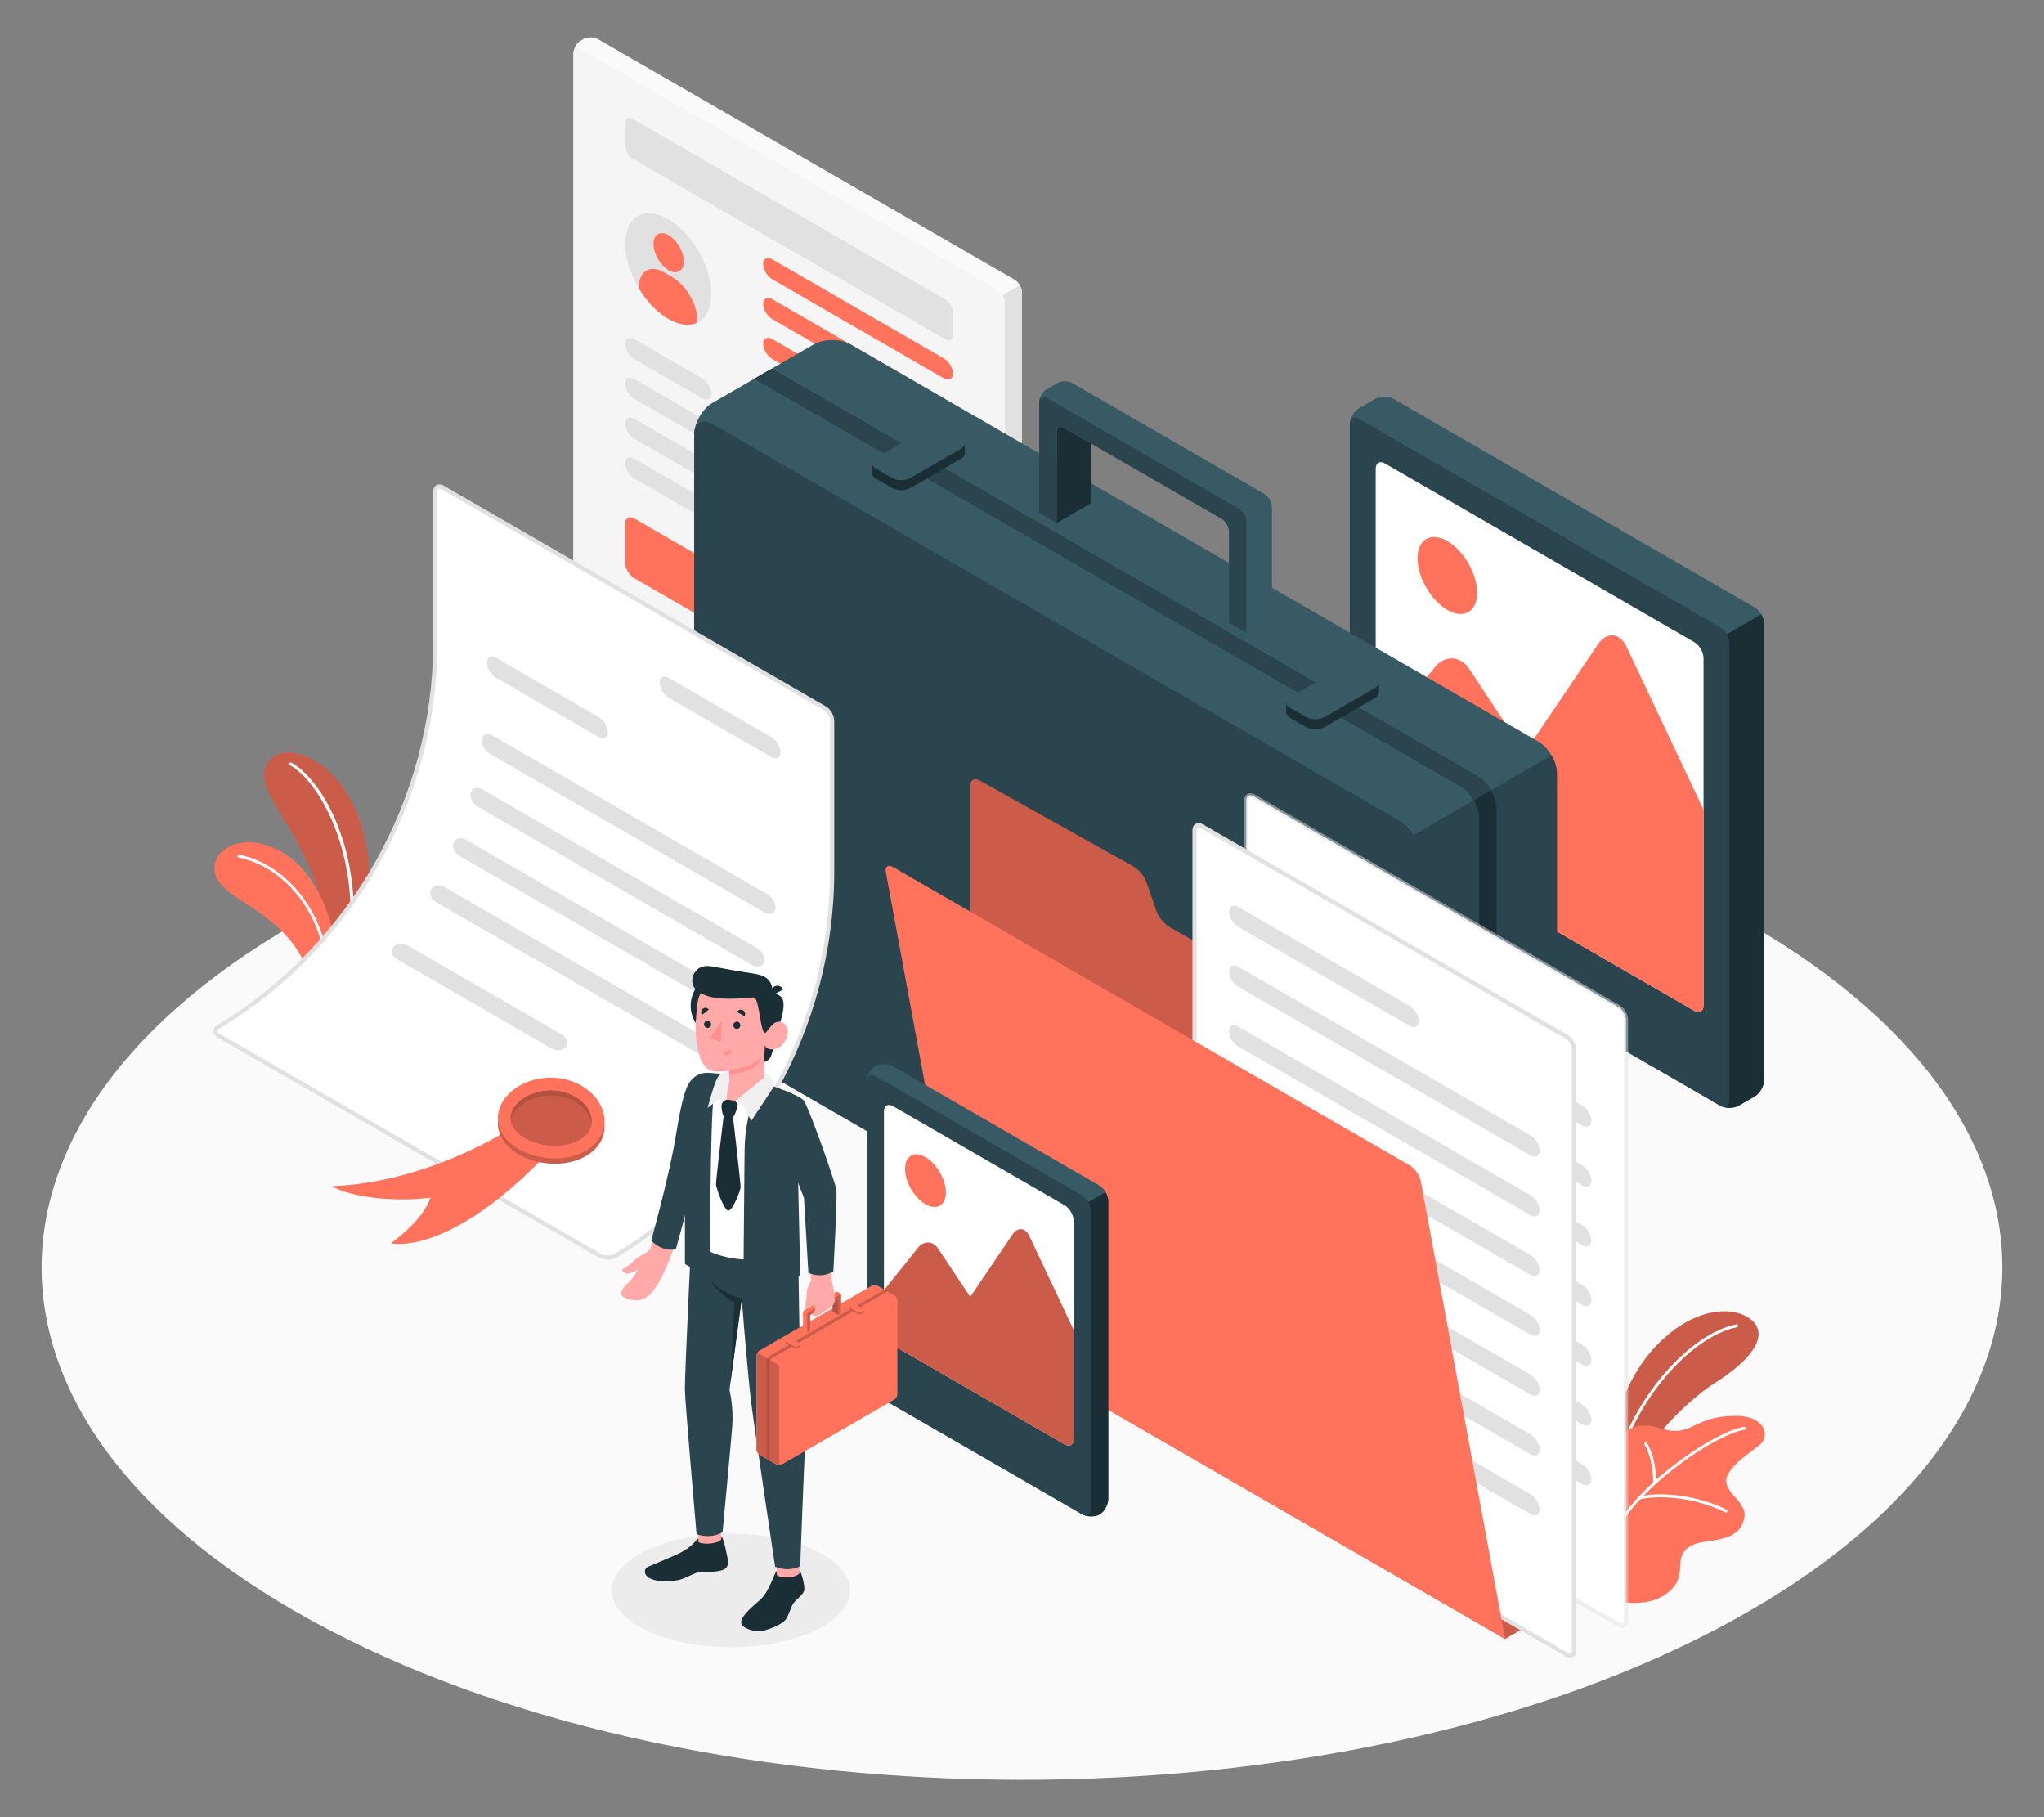 <?xml version="1.0" encoding="UTF-8"?>
<svg id="Layer_2" data-name="Layer 2" xmlns="http://www.w3.org/2000/svg" viewBox="0 0 540 480">
  <rect x="0" y="0" width="540" height="480" fill="#808080" stroke="none"/>
  <defs>
    <style>
      .cls-1 {
        fill: #ff735d;
      }

      .cls-1, .cls-2, .cls-3, .cls-4, .cls-5, .cls-6, .cls-7, .cls-8, .cls-9, .cls-10, .cls-11, .cls-12, .cls-13, .cls-14, .cls-15 {
        stroke-width: 0px;
      }

      .cls-16 {
        opacity: .5;
      }

      .cls-2 {
        fill: #375a64;
      }

      .cls-3 {
        fill: #e1e1e1;
      }

      .cls-4 {
        fill: #ececec;
      }

      .cls-5 {
        fill: #2b454e;
      }

      .cls-6 {
        opacity: .3;
      }

      .cls-7 {
        fill: #f5f5f5;
      }

      .cls-8 {
        fill: #f0f0f0;
      }

      .cls-9 {
        fill: none;
      }

      .cls-10 {
        opacity: .2;
      }

      .cls-11 {
        fill: #1a2e35;
      }

      .cls-12 {
        fill: #ff9090;
      }

      .cls-13 {
        fill: #fff;
      }

      .cls-14 {
        fill: #fafafa;
      }

      .cls-15 {
        fill: #ffaaa8;
      }
    </style>
  </defs>
  <g id="Layer_2-2" data-name="Layer 2">
    <g>
      <rect class="cls-9" width="540" height="480"/>
      <g>
        <path class="cls-14" d="m86.86,430.5c101.15,52.84,265.14,52.84,366.28,0,101.15-52.84,101.15-138.51,0-191.35-101.15-52.84-265.14-52.84-366.28,0-101.15,52.84-101.15,138.51,0,191.35Z"/>
        <path class="cls-4" d="m170.86,430.7c12.29,5.86,32.2,5.86,44.49,0,12.29-5.85,12.29-15.35,0-21.21-12.29-5.85-32.2-5.85-44.49,0-12.29,5.86-12.29,15.35,0,21.21Z"/>
        <g>
          <g>
            <path class="cls-1" d="m88.92,258.44l5.18-1.31s2.23-8.31,3.22-20.85c1.33-16.87-5.2-29.54-13.35-34.79-9.67-6.23-14.74-.54-14.16,3.94.61,4.73,5.72,11.4,8.16,16.01,3.53,6.68,8.86,16.79,10.96,37Z"/>
            <path class="cls-10" d="m88.92,258.44l5.18-1.31s2.23-8.31,3.22-20.85c1.33-16.87-5.2-29.54-13.35-34.79-9.67-6.23-14.74-.54-14.16,3.94.61,4.73,5.72,11.4,8.16,16.01,3.53,6.68,8.86,16.79,10.96,37Z"/>
            <path class="cls-13" d="m91.42,258.18s-.05,0-.08,0c-.21-.04-.34-.24-.3-.45,6.19-29.96-6.54-51.31-14.4-55.59-.19-.1-.25-.33-.15-.52.1-.18.33-.25.52-.15,8.29,4.51,21.13,25.69,14.78,56.41-.04.18-.2.3-.37.3Z"/>
          </g>
          <g>
            <path class="cls-1" d="m88.92,258.44s.8-8.35-2.14-16.59c-2.94-8.24-7.56-15.89-16.79-18.71-9.23-2.82-16.51,3.88-11.93,10.03,4.58,6.16,21.57,9.98,24.88,29.26l5.98-3.99Z"/>
            <path class="cls-13" d="m86.28,260.58s-.02,0-.03,0c-.21-.02-.37-.2-.35-.41,1.38-15.53-9.09-30.94-22.88-33.65-.21-.04-.34-.24-.3-.45.04-.21.24-.34.45-.3,14.15,2.78,24.91,18.57,23.49,34.47-.02.2-.18.35-.38.35Z"/>
          </g>
        </g>
        <g>
          <g>
            <path class="cls-1" d="m424.99,383.77s1.76-16.66,12.15-27.84c10.39-11.19,21.47-11.08,25.79-7.07,4.32,4.01-.12,10.27-9.77,16.36-8.26,5.22-19.17,17.05-22.53,25.05l-5.63-6.5Z"/>
            <path class="cls-10" d="m424.99,383.77s1.76-16.66,12.15-27.84c10.39-11.19,21.47-11.08,25.79-7.07,4.32,4.01-.12,10.27-9.77,16.36-8.26,5.22-19.17,17.05-22.53,25.05l-5.63-6.5Z"/>
          </g>
          <path class="cls-13" d="m427.38,386.92s-.06,0-.1-.01c-.21-.05-.33-.27-.28-.47,4.41-16.99,19.23-34.1,31.71-36.62.21-.04.41.09.46.3.04.21-.09.41-.3.46-12.22,2.47-26.76,19.32-31.11,36.06-.05.17-.2.29-.37.29Z"/>
        </g>
        <g>
          <path class="cls-1" d="m426.78,422.8s7.67,2.18,13.2-1.63c4.72-3.25,3.55-6.72,4.1-9.4.55-2.67,2.86-4.11,6.73-4.62,4.76-.62,9.21-1.37,10.04-6.4.74-4.44-6.58-6.83-4.4-11.15,1.65-3.27,5.36-5.45,8.41-7.9,3.04-2.44,1.23-7.69-6.06-7.7-9.04-.01-10.93,3.32-14.96,3.89-4.04.57-6.29-1.8-10.7-1.22-4.88.64-7.26,5.3-7.38,11.14l1.03,34.97Z"/>
          <path class="cls-13" d="m426.28,406.18s-.09,0-.13-.02c-.2-.07-.31-.29-.24-.49,4.03-11.35,25.72-27.16,34.86-28.78.21-.04.41.1.45.31.04.21-.1.41-.31.45-8.99,1.59-30.31,17.13-34.27,28.27-.06.16-.21.26-.36.26Z"/>
          <path class="cls-13" d="m455.97,399.52c-.06,0-.12-.01-.18-.04-5.65-2.91-15.22-5.03-22.58-3.45-.2.04-.41-.09-.46-.3-.04-.21.09-.41.3-.46,7.54-1.62,17.32.55,23.1,3.52.19.1.27.33.17.52-.07.13-.2.21-.34.21Z"/>
          <path class="cls-13" d="m437.14,392.09h0c-.21,0-.39-.17-.39-.39.01-6.79-2.28-10.09-2.3-10.12-.12-.17-.08-.42.09-.54.17-.13.41-.08.54.09.1.14,2.46,3.51,2.45,10.57,0,.21-.17.39-.39.39Z"/>
        </g>
        <g>
          <path class="cls-14" d="m153.42,10.73l.67-.39c1.07-.62,2.81-.62,3.89,0l110.08,63.55c1.07.62,1.94,2.13,1.94,3.37v153.42c0,1.24-.87,2.75-1.94,3.37l-.67.39c-1.07.62-2.81.62-3.89,0l-110.07-63.55c-1.07-.62-1.94-2.13-1.94-3.37V14.09c0-1.24.87-2.75,1.94-3.37Z"/>
          <path class="cls-3" d="m270,153.97v-76.71c0-.62-.22-1.31-.57-1.92l-6.27,3.62v155.27l.34.2c1.07.62,2.81.62,3.89,0l.67-.39c1.07-.62,1.94-2.13,1.94-3.37v-76.71Z"/>
          <path class="cls-7" d="m153.42,12.97l110.08,63.55c1.07.62,1.94,2.13,1.94,3.37v153.42c0,1.24-.87,1.74-1.94,1.12l-110.07-63.55c-1.07-.62-1.94-2.13-1.94-3.37V14.09c0-1.24.87-1.74,1.94-1.12Z"/>
          <path class="cls-3" d="m167.1,31.39l82.72,47.76c1.07.62,1.94,2.13,1.94,3.37v6.04c0,1.24-.87,1.74-1.94,1.12l-82.72-47.76c-1.07-.62-1.94-2.13-1.94-3.37v-6.04c0-1.24.87-1.74,1.94-1.12Z"/>
          <ellipse class="cls-3" cx="176.55" cy="71.06" rx="9.3" ry="16.12" transform="translate(-11.88 97.79) rotate(-30)"/>
          <g>
            <path class="cls-1" d="m176.64,62.13c-2.21-1.28-4-.24-4,2.31s1.79,5.65,4,6.93c2.21,1.27,4,.24,4-2.31s-1.79-5.65-4-6.92Z"/>
            <path class="cls-1" d="m177.68,73.24l-2.27-1.31c-3.63-2.09-6.57-.4-6.57,3.79v.57c2.03,3.33,4.73,6.21,7.7,7.93s5.67,1.95,7.7.97v-.57c0-4.19-2.94-9.28-6.57-11.38Z"/>
          </g>
          <path class="cls-3" d="m167.58,89.59l17.93,10.35c1.34.77,2.43,2.58,2.43,4.03s-1.09,2-2.43,1.23l-17.93-10.35c-1.34-.77-2.43-2.58-2.43-4.03s1.09-2,2.43-1.23Z"/>
          <path class="cls-3" d="m167.58,100.11l17.93,10.35c1.34.77,2.43,2.58,2.43,4.03s-1.09,2-2.43,1.23l-17.93-10.35c-1.34-.77-2.43-2.58-2.43-4.03s1.09-2,2.43-1.23Z"/>
          <path class="cls-3" d="m167.58,110.63l17.93,10.35c1.34.77,2.43,2.58,2.43,4.03s-1.09,2-2.43,1.23l-17.93-10.35c-1.34-.77-2.43-2.58-2.43-4.03s1.09-2,2.43-1.23Z"/>
          <path class="cls-3" d="m167.58,121.15l17.93,10.35c1.34.77,2.43,2.58,2.43,4.03s-1.09,2-2.43,1.23l-17.93-10.35c-1.34-.77-2.43-2.58-2.43-4.03s1.09-2,2.43-1.23Z"/>
          <path class="cls-1" d="m167.58,136.95l17.93,10.35c1.34.77,2.43,2.66,2.43,4.21v10.18c0,1.55-1.09,2.18-2.43,1.4l-17.93-10.35c-1.34-.77-2.43-2.66-2.43-4.21v-10.18c0-1.55,1.09-2.18,2.43-1.4Z"/>
          <g>
            <path class="cls-1" d="m204.05,68.52l45.28,26.14c1.34.77,2.43,2.58,2.43,4.03s-1.09,2-2.43,1.23l-45.28-26.14c-1.34-.77-2.43-2.58-2.43-4.03s1.09-2,2.43-1.23Z"/>
            <path class="cls-1" d="m204.05,79.05l45.28,26.14c1.34.77,2.43,2.58,2.43,4.03s-1.09,2-2.43,1.23l-45.28-26.14c-1.34-.77-2.43-2.58-2.43-4.03s1.09-2,2.43-1.23Z"/>
            <path class="cls-1" d="m204.05,89.57l45.28,26.14c1.34.77,2.43,2.58,2.43,4.03s-1.09,2-2.43,1.23l-45.28-26.14c-1.34-.77-2.43-2.58-2.43-4.03s1.09-2,2.43-1.23Z"/>
          </g>
        </g>
        <g>
          <path class="cls-2" d="m359.04,107.82l4.26-2.46c1.34-.77,3.52-.77,4.86,0l95.43,55.1c1.34.77,2.43,2.66,2.43,4.21v120.72c0,1.55-1.09,3.43-2.43,4.21l-4.26,2.46c-1.34.77-3.52.77-4.86,0l-95.44-55.1c-1.34-.77-2.43-2.66-2.43-4.21v-120.72c.01-1.55,1.1-3.43,2.44-4.21Z"/>
          <path class="cls-11" d="m466.01,225.03v-60.36c0-.77-.27-1.63-.71-2.39l-12.96,7.48v121.07l2.13,1.23c1.34.77,3.52.77,4.86,0l4.26-2.46c1.34-.77,2.43-2.66,2.43-4.21v-60.36Z"/>
          <path class="cls-5" d="m359.04,110.63l95.43,55.1c1.34.77,2.43,2.66,2.43,4.21v120.72c0,1.55-1.09,2.18-2.43,1.4l-95.44-55.1c-1.34-.77-2.43-2.66-2.43-4.21v-120.72c.01-1.55,1.1-2.18,2.44-1.4Z"/>
          <path class="cls-13" d="m447.62,169.62l-81.75-47.2c-1.34-.77-2.43-.15-2.43,1.4v91.77c0,1.55,1.09,3.43,2.43,4.21l81.75,47.2c1.34.77,2.43.15,2.43-1.4v-91.77c0-1.55-1.09-3.43-2.43-4.21Z"/>
          <path class="cls-1" d="m382.37,142.93c4.35,2.51,7.87,8.62,7.87,13.64s-3.52,7.06-7.87,4.54c-4.35-2.51-7.87-8.61-7.87-13.64,0-5.02,3.52-7.06,7.87-4.54Z"/>
          <path class="cls-1" d="m402.81,198.78l-14.64-22.06c-2.37-3.57-6.46-3.75-9.14-.42l-15.58,19.39v19.95c0,1.55,1.09,3.43,2.43,4.21l81.74,47.17c1.34.77,2.43.15,2.43-1.4v-51.74l-20.31-42.99c-1.83-3.87-5.26-4.14-7.66-.59l-19.28,28.48Z"/>
        </g>
        <g>
          <path class="cls-2" d="m379.7,380.13l26.75-15.44c2.68-1.55,4.86-5.32,4.86-8.42v-151.95c0-3.1-2.18-6.87-4.86-8.42l-181.74-104.93c-2.68-1.55-7.03-1.55-9.72,0l-26.75,15.44c-2.68,1.55-4.86,5.32-4.86,8.42v151.95c0,3.1,2.18,6.87,4.86,8.42l181.74,104.93c2.68,1.55,7.03,1.55,9.72,0Z"/>
          <path class="cls-5" d="m411.31,204.32c0-1.55-.54-3.27-1.42-4.79l-39.6,22.86v157.88c2.7,1.39,6.82,1.35,9.41-.14l26.76-15.45c2.68-1.55,4.85-5.31,4.86-8.41v-151.96Z"/>
          <path class="cls-5" d="m369.99,216.96l-181.74-104.93c-2.68-1.55-4.86-.29-4.86,2.81v151.95c0,3.1,2.18,6.87,4.86,8.42l181.74,104.93c2.68,1.55,4.86.29,4.86-2.81v-151.95c0-3.1-2.18-6.87-4.86-8.42Z"/>
          <path class="cls-11" d="m385.93,207.75c2.68,1.55,4.86,5.32,4.86,8.42v157.56s4.56-2.63,4.56-2.63v-157.56c0-3.1-2.18-6.87-4.86-8.42l-186.6-107.73-4.56,2.63,186.6,107.73Z"/>
          <path class="cls-5" d="m390.49,205.12l-186.3-107.56-4.7,2.55,186.45,107.64c1.34.77,2.56,2.1,3.44,3.63l4.56-2.63h0c-.88-1.52-2.09-2.85-3.44-3.63Z"/>
          <g>
            <path class="cls-11" d="m362.25,180.91l-3.21-1.85c-1.34-.77-3.52-.77-4.86,0l-12.33,7.12-2.05-.62v2.63h0c0,.51.34,1.02,1.01,1.4l4.26,2.46c1.34.77,3.52.77,4.86,0l13.37-7.72c.67-.39,1.01-.89,1.01-1.4h0v-2.63l-2.05.62Z"/>
            <path class="cls-2" d="m363.3,178.88l-4.26-2.46c-1.34-.77-3.52-.77-4.86,0l-13.37,7.72c-1.34.77-1.34,2.03,0,2.81l4.26,2.46c1.34.77,3.52.77,4.86,0l13.37-7.72c1.34-.77,1.34-2.03,0-2.81Z"/>
          </g>
          <g>
            <path class="cls-11" d="m252.85,117.75l-3.21-1.85c-1.34-.77-3.52-.77-4.86,0l-12.33,7.12-2.05-.62v2.63h0c0,.51.34,1.02,1.01,1.4l4.26,2.46c1.34.77,3.52.77,4.86,0l13.37-7.72c.67-.39,1.01-.89,1.01-1.4h0v-2.63l-2.05.62Z"/>
            <path class="cls-2" d="m253.89,115.73l-4.26-2.46c-1.34-.77-3.52-.77-4.86,0l-13.37,7.72c-1.34.77-1.34,2.03,0,2.81l4.26,2.46c1.34.77,3.52.77,4.86,0l13.37-7.72c1.34-.77,1.34-2.03,0-2.81Z"/>
          </g>
          <path class="cls-11" d="m288.23,117.12v15.79l-9.11,5.26v-24.07c0-1.25.86-1.74,1.94-1.12l7.17,4.14Z"/>
          <path class="cls-2" d="m336.03,133.87v29.35l-6.77,3.92-4.56-2.64v-24.07c0-1.23-.88-2.75-1.94-3.37l-34.53-19.93-7.17-4.14c-1.08-.62-1.94-.12-1.94,1.12v24.07l-4.57-2.64v-29.33c0-.12.01-.26.03-.38.15-1.16.95-2.44,1.92-2.99l2.88-1.67c1.07-.62,2.81-.62,3.88,0l50.81,29.33c1.08.63,1.94,2.13,1.94,3.37Z"/>
          <path class="cls-5" d="m329.26,137.78v29.35l-4.56-2.64v-24.07c0-1.23-.88-2.75-1.94-3.37l-34.53-19.93-7.17-4.14c-1.08-.62-1.94-.12-1.94,1.12v24.07l-4.57-2.64v-29.33c0-.12.01-.26.03-.38.17-.95.96-1.29,1.92-.74l50.81,29.33c1.07.63,1.94,2.13,1.94,3.37Z"/>
        </g>
        <g>
          <g>
            <path class="cls-1" d="m397.64,432.92l4.56-2.63-4.56-131.42c0-1.54-1.09-3.44-2.43-4.21l-86.31-49.83c-1.34-.77-2.84-2.6-3.35-4.05l-2.72-7.86c-.51-1.46-2.02-3.27-3.37-4.02l-40.69-22.76c-1.35-.75-2.45-.11-2.45,1.44v140.95c0,1.54,1.09,3.44,2.43,4.21l138.89,80.19Z"/>
            <path class="cls-10" d="m397.64,432.92l4.56-2.63-4.56-131.42c0-1.54-1.09-3.44-2.43-4.21l-86.31-49.83c-1.34-.77-2.84-2.6-3.35-4.05l-2.72-7.86c-.51-1.46-2.02-3.27-3.37-4.02l-40.69-22.76c-1.35-.75-2.45-.11-2.45,1.44v140.95c0,1.54,1.09,3.44,2.43,4.21l138.89,80.19Z"/>
          </g>
          <g>
            <path class="cls-13" d="m331.2,210.35l96.4,55.66c1.07.62,1.94,2.13,1.94,3.37v158.69c0,1.24-.87,1.74-1.94,1.12l-96.4-55.66c-1.07-.62-1.94-2.13-1.94-3.37v-158.69c0-1.24.87-1.74,1.94-1.12Z"/>
            <g class="cls-16">
              <path class="cls-3" d="m428.48,430c-.37,0-.76-.11-1.15-.34l-96.4-55.66c-1.25-.72-2.22-2.41-2.22-3.85v-158.68c0-.8.31-1.43.85-1.74.54-.31,1.25-.26,1.94.14l96.4,55.66c1.25.72,2.22,2.41,2.22,3.85v158.69c0,.81-.3,1.43-.85,1.74-.23.14-.5.2-.78.2Zm-98.14-219.36c-.09,0-.16.02-.23.05-.18.11-.29.39-.29.77v158.68c0,1.04.76,2.36,1.66,2.88l96.4,55.66c.33.19.63.24.81.13.18-.11.29-.39.29-.77v-158.69c0-1.04-.76-2.36-1.66-2.88l-96.4-55.66c-.22-.13-.42-.19-.59-.19Z"/>
            </g>
            <g>
              <path class="cls-5" d="m340.81,231.68l45.28,26.14c1.34.77,2.43,2.58,2.43,4.03,0,1.45-1.09,2-2.43,1.23l-45.28-26.14c-1.34-.77-2.43-2.58-2.43-4.03s1.09-2,2.43-1.23Z"/>
              <path class="cls-3" d="m340.81,247.47l77.19,44.56c1.34.77,2.43,2.58,2.43,4.03,0,1.45-1.09,2-2.43,1.23l-77.19-44.56c-1.34-.77-2.43-2.58-2.43-4.03s1.09-2,2.43-1.23Z"/>
              <path class="cls-3" d="m340.81,263.27l77.19,44.56c1.34.77,2.43,2.58,2.43,4.03,0,1.45-1.09,2-2.43,1.23l-77.19-44.56c-1.34-.77-2.43-2.58-2.43-4.03s1.09-2,2.43-1.23Z"/>
              <path class="cls-3" d="m340.81,279.06l77.19,44.56c1.34.77,2.43,2.58,2.43,4.03,0,1.45-1.09,2-2.43,1.23l-77.19-44.56c-1.34-.77-2.43-2.58-2.43-4.03s1.09-2,2.43-1.23Z"/>
              <path class="cls-3" d="m340.81,294.85l77.19,44.56c1.34.77,2.43,2.58,2.43,4.03,0,1.45-1.09,2-2.43,1.23l-77.19-44.56c-1.34-.77-2.43-2.58-2.43-4.03s1.09-2,2.43-1.23Z"/>
              <path class="cls-3" d="m340.81,310.64l77.19,44.56c1.34.77,2.43,2.58,2.43,4.03,0,1.45-1.09,2-2.43,1.23l-77.19-44.56c-1.34-.77-2.43-2.58-2.43-4.03s1.09-2,2.43-1.23Z"/>
              <path class="cls-3" d="m340.81,326.43l77.19,44.56c1.34.77,2.43,2.58,2.43,4.03,0,1.45-1.09,2-2.43,1.23l-77.19-44.56c-1.34-.77-2.43-2.58-2.43-4.03s1.09-2,2.43-1.23Z"/>
              <path class="cls-3" d="m340.81,342.23l77.19,44.56c1.34.77,2.43,2.58,2.43,4.03,0,1.45-1.09,2-2.43,1.23l-77.19-44.56c-1.34-.77-2.43-2.58-2.43-4.03s1.09-2,2.43-1.23Z"/>
            </g>
          </g>
          <g>
            <g>
              <path class="cls-13" d="m317.53,218.23l96.4,55.66c1.07.62,1.94,2.13,1.94,3.37v158.69c0,1.24-.87,1.74-1.94,1.12l-96.4-55.66c-1.07-.62-1.94-2.13-1.94-3.37v-158.69c0-1.24.87-1.74,1.94-1.12Z"/>
              <path class="cls-3" d="m414.8,437.89c-.37,0-.76-.11-1.15-.34l-96.4-55.66c-1.25-.72-2.22-2.41-2.22-3.85v-158.69c0-.8.31-1.43.85-1.74.54-.31,1.25-.26,1.94.14l96.4,55.66c1.25.72,2.22,2.41,2.22,3.85v158.69c0,.8-.31,1.43-.85,1.74-.23.14-.5.2-.78.2Zm-98.14-219.36c-.09,0-.16.02-.23.05-.18.11-.29.39-.29.77v158.69c0,1.04.76,2.36,1.66,2.88l96.4,55.66c.33.19.63.24.81.14.18-.11.29-.39.29-.77v-158.69c0-1.04-.76-2.36-1.66-2.88l-96.4-55.66c-.22-.13-.42-.19-.59-.19Z"/>
            </g>
            <g>
              <path class="cls-3" d="m327.13,239.57l45.28,26.14c1.34.77,2.43,2.58,2.43,4.03,0,1.45-1.09,2-2.43,1.23l-45.28-26.14c-1.34-.77-2.43-2.58-2.43-4.03s1.09-2,2.43-1.23Z"/>
              <path class="cls-3" d="m327.13,255.36l77.19,44.56c1.34.77,2.43,2.58,2.43,4.03,0,1.45-1.09,2-2.43,1.23l-77.19-44.56c-1.34-.77-2.43-2.58-2.43-4.03s1.09-2,2.43-1.23Z"/>
              <path class="cls-3" d="m327.13,271.15l77.19,44.56c1.34.77,2.43,2.58,2.43,4.03,0,1.45-1.09,2-2.43,1.23l-77.19-44.56c-1.34-.77-2.43-2.58-2.43-4.03s1.09-2,2.43-1.23Z"/>
              <path class="cls-3" d="m327.13,286.94l77.19,44.56c1.34.77,2.43,2.58,2.43,4.03,0,1.45-1.09,2-2.43,1.23l-77.19-44.56c-1.34-.77-2.43-2.58-2.43-4.03s1.09-2,2.43-1.23Z"/>
              <path class="cls-3" d="m327.13,302.74l77.19,44.56c1.34.77,2.43,2.58,2.43,4.03,0,1.45-1.09,2-2.43,1.23l-77.19-44.56c-1.34-.77-2.43-2.58-2.43-4.03s1.09-2,2.43-1.23Z"/>
              <path class="cls-3" d="m327.13,318.53l77.19,44.56c1.34.77,2.43,2.58,2.43,4.03,0,1.45-1.09,2-2.43,1.23l-77.19-44.56c-1.34-.77-2.43-2.58-2.43-4.03s1.09-2,2.43-1.23Z"/>
              <path class="cls-3" d="m327.13,334.32l77.19,44.56c1.34.77,2.43,2.58,2.43,4.03,0,1.45-1.09,2-2.43,1.23l-77.19-44.56c-1.34-.77-2.43-2.58-2.43-4.03s1.09-2,2.43-1.23Z"/>
              <path class="cls-3" d="m327.13,350.11l77.19,44.56c1.34.77,2.43,2.58,2.43,4.03,0,1.45-1.09,2-2.43,1.23l-77.19-44.56c-1.34-.77-2.43-2.58-2.43-4.03s1.09-2,2.43-1.23Z"/>
            </g>
          </g>
          <path class="cls-1" d="m397.64,432.92l-22.28-120.94c-.28-1.52-1.6-3.39-2.94-4.16l-136.46-78.78c-1.34-.77-2.2-.16-1.92,1.36l21.78,118.18c.28,1.52,1.6,3.39,2.94,4.16l138.89,80.19Z"/>
        </g>
        <g>
          <path class="cls-2" d="m228.97,285.71v78.61c0,1.55,1.09,3.43,2.43,4.21l54.4,31.41c1.34.77,3.45.81,4.71.09,1.26-.73,2.28-2.57,2.28-4.12v-78.61c0-1.55-1.09-3.43-2.43-4.21l-54.4-31.41c-1.34-.77-3.45-.81-4.71-.09-1.26.73-2.28,2.57-2.28,4.12Z"/>
          <path class="cls-11" d="m292.79,356.6v-39.3c0-.77-.27-1.63-.71-2.39l-6.84,3.95v80.76l.56.32c1.34.77,3.45.81,4.71.09h0c1.26-.73,2.28-2.57,2.28-4.12v-39.3Z"/>
          <path class="cls-5" d="m231.4,284.31l54.4,31.41c1.34.77,2.43,2.66,2.43,4.21v78.61c0,1.55-1.09,2.18-2.43,1.4l-54.4-31.41c-1.34-.77-2.43-2.66-2.43-4.21v-78.61c0-1.55,1.09-2.18,2.43-1.4Z"/>
          <path class="cls-13" d="m235.96,292.21l45.28,26.14c1.34.77,2.43,2.66,2.43,4.21v57.55c0,1.55-1.09,2.18-2.43,1.4l-45.28-26.14c-1.34-.77-2.43-2.66-2.43-4.21v-57.55c0-1.55,1.09-2.18,2.43-1.4Z"/>
          <path class="cls-1" d="m244.49,305.64c2.97,1.72,5.39,5.89,5.39,9.33s-2.41,4.83-5.39,3.11c-2.97-1.72-5.39-5.89-5.39-9.33,0-3.43,2.41-4.83,5.39-3.11Z"/>
          <g>
            <path class="cls-1" d="m267.48,326.1l-11.16,16.49-8.48-12.77c-1.37-2.07-3.74-2.17-5.29-.24l-9.02,11.23v10.35c0,1.55,1.09,3.43,2.43,4.21l45.28,26.15c1.34.77,2.43.15,2.43-1.4v-28.78l-11.76-24.89c-1.06-2.24-3.04-2.39-4.43-.34Z"/>
            <path class="cls-10" d="m267.48,326.1l-11.16,16.49-8.48-12.77c-1.37-2.07-3.74-2.17-5.29-.24l-9.02,11.23v10.35c0,1.55,1.09,3.43,2.43,4.21l45.28,26.15c1.34.77,2.43.15,2.43-1.4v-28.78l-11.76-24.89c-1.06-2.24-3.04-2.39-4.43-.34Z"/>
          </g>
        </g>
        <g>
          <g>
            <path class="cls-13" d="m57.68,271.26c35.53-21.42,57.33-59.91,57.33-101.5v-39.87c0-1.23.87-1.74,1.94-1.12l100.96,58.29c1.07.62,1.94,2.13,1.94,3.37v39.87c0,41.42-21.62,79.77-56.89,101.24-1.45.88-3.28.88-4.76.03l-100.52-58.03c-1.07-.62-1.07-1.63,0-2.26Z"/>
            <path class="cls-3" d="m160.58,332.75c-.91,0-1.83-.24-2.65-.71l-100.52-58.03c-.69-.4-1.08-.97-1.08-1.6,0-.63.37-1.21,1.06-1.63h0c35.19-21.21,57.05-59.92,57.05-101.02v-39.87c0-.79.31-1.43.85-1.74.54-.31,1.25-.26,1.93.13l100.96,58.29c1.25.72,2.22,2.41,2.22,3.85v39.87c0,41.28-21.9,80.26-57.16,101.71-.82.5-1.75.75-2.68.75Zm-102.61-61.02c-.33.2-.52.44-.52.66,0,.21.19.45.52.64l100.52,58.03c1.31.76,2.92.75,4.18-.02,34.92-21.26,56.62-59.87,56.62-100.76v-39.87c0-1.04-.76-2.36-1.66-2.88l-100.96-58.29c-.33-.19-.63-.24-.81-.13-.18.11-.29.39-.29.77v39.87c0,41.49-22.07,80.56-57.6,101.98h0Z"/>
          </g>
          <g>
            <path class="cls-3" d="m176.7,179.06l27.05,15.62c1.34.77,2.43,2.58,2.43,4.03s-1.09,2-2.43,1.23l-27.05-15.62c-1.34-.77-2.43-2.58-2.43-4.03s1.09-2,2.43-1.23Z"/>
            <path class="cls-3" d="m160.59,193.44c0,1.45-1.09,2-2.43,1.23l-27.05-15.61c-1.34-.77-2.43-2.58-2.43-4.03s1.09-2,2.43-1.23l27.05,15.61c1.34.77,2.43,2.58,2.43,4.03Z"/>
            <path class="cls-3" d="m204.85,240.04c-.2,1.34-1.48,1.79-2.83,1.01l-72.62-41.93c-1.34-.77-2.24-2.48-2.04-3.82s1.42-1.8,2.76-1.02l72.64,41.94c1.34.77,2.29,2.49,2.08,3.83Z"/>
            <path class="cls-3" d="m201.85,254.11c-.35,1.25-1.75,1.63-3.09.86l-72.62-41.94c-1.34-.77-2.12-2.41-1.78-3.66.35-1.25,1.69-1.65,3.03-.87l72.63,41.94c1.34.77,2.17,2.42,1.82,3.68Z"/>
            <path class="cls-3" d="m197.34,267.29c-.48,1.17-1.98,1.49-3.32.72l-72.63-41.93c-1.34-.77-2.01-2.34-1.53-3.52.48-1.18,1.93-1.52,3.27-.74l72.63,41.94c1.34.77,2.06,2.36,1.58,3.54Z"/>
            <path class="cls-3" d="m191.41,279.66c-.61,1.1-2.22,1.35-3.56.57l-72.62-41.92c-1.34-.77-1.92-2.28-1.31-3.39.61-1.1,2.17-1.38,3.51-.61l72.63,41.93c1.34.77,1.96,2.31,1.35,3.41Z"/>
            <path class="cls-3" d="m149.48,276.51c-.78,1-2.51,1.18-3.85.4l-40.73-23.51c-1.34-.77-1.78-2.21-1-3.21.78-1.01,2.48-1.21,3.82-.43l40.73,23.52c1.34.77,1.81,2.23,1.04,3.23Z"/>
          </g>
          <g>
            <path class="cls-1" d="m134.61,298.27s-21.35,14.08-46.95,15.06c5.22,3.01,16.99,4.26,26.08,3.01,0,0-1.27,5.29-10.43,12.05,0,0,14.92,4.02,41.73-24.09l-10.43-6.02Z"/>
            <g>
              <g>
                <path class="cls-1" d="m157.16,303.56c-4.57,4.64-13.78,5.03-20.08,1.4-6.3-3.63-7.29-9.91-2.72-14.55,4.57-4.64,12.94-5.86,19.24-2.23,6.3,3.63,8.13,10.74,3.56,15.38Z"/>
                <path class="cls-10" d="m157.16,303.56c-4.57,4.64-13.78,5.03-20.08,1.4-6.3-3.63-7.29-9.91-2.72-14.55,4.57-4.64,12.94-5.86,19.24-2.23,6.3,3.63,8.13,10.74,3.56,15.38Z"/>
              </g>
              <path class="cls-1" d="m157.16,302.15c-4.57,4.64-13.78,5.03-20.08,1.4-6.3-3.64-7.29-9.91-2.72-14.55,4.57-4.64,12.94-5.86,19.24-2.23,6.3,3.63,8.13,10.74,3.56,15.38Z"/>
              <g>
                <path class="cls-1" d="m146.58,302.63c-2.81,0-5.59-.71-7.81-1.99-2.23-1.29-3.59-2.97-3.83-4.75-.26-1.94.85-3.53,1.83-4.53,2.06-2.09,5.32-3.34,8.71-3.34,2.32,0,4.55.58,6.45,1.67,2.44,1.41,4.07,3.55,4.37,5.74.22,1.62-.31,3.13-1.53,4.36-1.77,1.8-4.76,2.83-8.19,2.83Z"/>
                <path class="cls-6" d="m146.58,302.63c-2.81,0-5.59-.71-7.81-1.99-2.23-1.29-3.59-2.97-3.83-4.75-.26-1.94.85-3.53,1.83-4.53,2.06-2.09,5.32-3.34,8.71-3.34,2.32,0,4.55.58,6.45,1.67,2.44,1.41,4.07,3.55,4.37,5.74.22,1.62-.31,3.13-1.53,4.36-1.77,1.8-4.76,2.83-8.19,2.83Z"/>
              </g>
              <g>
                <path class="cls-1" d="m151.92,291.1c-1.89-1.09-4.12-1.67-6.45-1.67-3.39,0-6.65,1.25-8.71,3.34-.75.76-1.57,1.88-1.8,3.23.29,1.73,1.63,3.37,3.8,4.63,2.22,1.28,5,1.99,7.81,1.99,3.43,0,6.41-1.03,8.19-2.83.86-.87,1.37-1.89,1.52-2.97-.31-2.18-1.94-4.32-4.36-5.72Z"/>
                <path class="cls-10" d="m151.92,291.1c-1.89-1.09-4.12-1.67-6.45-1.67-3.39,0-6.65,1.25-8.71,3.34-.75.76-1.57,1.88-1.8,3.23.29,1.73,1.63,3.37,3.8,4.63,2.22,1.28,5,1.99,7.81,1.99,3.43,0,6.41-1.03,8.19-2.83.86-.87,1.37-1.89,1.52-2.97-.31-2.18-1.94-4.32-4.36-5.72Z"/>
              </g>
            </g>
          </g>
        </g>
        <g>
          <g>
            <circle class="cls-11" cx="190.92" cy="265.68" r="8.45" transform="translate(-113.6 385.25) rotate(-75.74)"/>
            <g>
              <rect class="cls-15" x="205.2" y="408.61" width="5.95" height="10.19"/>
              <polygon class="cls-15" points="190.52 408.06 184.57 408.27 184.28 397.49 190.52 397.28 190.52 408.06"/>
              <path class="cls-5" d="m210.76,321.31c0,5.68.73,46.67.73,46.67.14,1.64,1.67,4.65,1.34,10.93-.45,8.53-1.43,34.79-1.43,34.79,0,0-2.89,1.69-6.62.13,0,0-5.25-34.9-6.32-43.35-.93-7.38-2.51-27.42-2.51-27.42l-3.23,24.08s1.1,4.4.74,9.46c-.28,3.91-2.57,28.12-2.57,28.12,0,0-2.8,1.9-6.87.53,0,0-3.01-34.52-3.08-38.1-.08-4.09,1.98-45.84,1.98-45.84h27.83Z"/>
              <path class="cls-13" d="m208.22,289.03s2.21,1.34,2.21,6.74v11.66l.17,22.01c-8.54,4.5-19.32,4.76-28.44-1.89,0,0,.44-28.3.44-32.93s2.58-10.66,9.69-11.07l9.18,2.13,6.75,3.35Z"/>
              <g>
                <path class="cls-15" d="m182.65,313.35c2.76-11.59,3.67-23.18,4.14-26.17l-7.64,12.21s-1.69,9.48-2.56,14.51c-.76,4.41-3.3,12.36-4.76,15.83-.26.61-1.54,1.45-2.14,1.74-1.62.77-2.33,1.67-3.6,2.73-.99.83-1.78.97-1.69,1.28.11.4.67,1.09,1.8.88.57-.1,1.32-.45,2.27-.92,0,0-.84,1.78-2.62,3.51-2.41,2.35-2.68,3.93,1.58,4.46,2.67.33,4.99-1.08,7.68-6.74.77-1.63,1.99-4.21,2.63-6.4,1.69-5.71,4.08-13.41,4.92-16.91Z"/>
                <path class="cls-5" d="m188.78,283.55c-2.58-.41-4.35-.19-6.11,1.71-1.11,1.19-2.26,3.16-4.18,15.04-1.67,10.32-6.44,27.37-6.44,27.37,0,0,2.51,3.05,6.5,2.34l8.39-30.88,1.84-15.59Z"/>
              </g>
              <path class="cls-5" d="m192.62,284.05s-3.22,2.56-4.09,6.33-1.01,45.94-1.01,45.94c0,0-4.48-.83-6.57-2.47v-38.53c0-5.52,1.24-13.92,11.67-11.27Z"/>
              <path class="cls-5" d="m201.8,286.19s-4.99,5.17-5.09,17.79c-.1,12.63-.32,34.77-.32,34.77,0,0,8.77,1.78,15.03-1.96,0,0-.71-31.63-.83-36.37-.14-5.43,1.45-10.04-1.6-11.57-3.05-1.53-7.19-2.67-7.19-2.67Z"/>
              <g>
                <g>
                  <path class="cls-11" d="m205.52,271.68s-1.37,6.43-1.92,7.49-1.68,1.36-1.68,1.36l.1-4.52,3.51-4.32Z"/>
                  <path class="cls-11" d="m203.81,262.47s1.47-.25,2.62.92c1.13,1.15.5,4.76-.91,8.29l-2.58.3.86-9.51Z"/>
                  <path class="cls-15" d="m202.17,271.98c.52.31,1.25-.68,1.89-1.35.64-.67,2.72-1.58,3.76.61,1.06,2.23-.92,5.18-2.56,5.69-2.82.89-3.25-.93-3.25-.93l-.22,10.19-9.79,6.45s-.63-3.54.6-6.72v-3.1s-2.55.39-3.8.2c-2.08-.32-3.38-1.96-4.01-4.21-1.01-3.61-1.4-6.53-.54-13.63.94-7.78,9.99-7.86,14.88-4.79,4.89,3.08,3.02,11.59,3.02,11.59Z"/>
                  <path class="cls-8" d="m192.02,292.64l9.82-8,.03-1.28s2.28.45,2.58,3.64l-5.96,9.08-2.52-4.73-3.94,1.29Z"/>
                  <path class="cls-8" d="m192.62,282.82s-2.12.28-3.05,1.83c-.93,1.55-2.63,8-2.63,8l3.17-2.45,1.9,2.45c-.2-1.97-.01-4.2.6-6.72v-3.1Z"/>
                  <path class="cls-11" d="m202.17,272.85c.26,0,1.25-1.64,1.89-2.22.89-.81-.26-8.16-.26-8.16,0,0,.86-1.83-.86-3.72-1.22-1.34-3.26-1.49-6.75-2.04-1.83-.29-4.6-.8-6.43-1.14-2.18-.41-3.99-.83-5.53.5-1.2,1.04-1.71,2.88-1.07,4.33.15.34.37.65.62.92.44.49.94.88,1.57,1.08,0,0,.95.84,4.26,1.25,3.31.4,8.46-.08,9.17-.17.96-.13,1.16.8,1.68,3.34.45,2.23.83,6.01,1.7,6.03Z"/>
                  <path class="cls-11" d="m203.8,263.04l3.13-1.68c-.44-.9-1.5-1.25-2.37-.78-.86.46-1.2,1.57-.76,2.46Z"/>
                  <path class="cls-12" d="m192.62,282.82s4.64-.93,6.26-1.8c1.08-.58,1.98-1.58,2.24-2.22,0,0-.3,1.38-1.27,2.61-1.19,1.52-7.22,2.63-7.22,2.63v-1.23Z"/>
                </g>
                <g>
                  <path class="cls-11" d="m193.74,270.82c0,.53.42.96.93.96.51,0,.93-.43.93-.97s-.42-.96-.93-.96c-.51,0-.93.43-.93.97Z"/>
                  <path class="cls-11" d="m194.72,267.31l1.99,1.1c.29-.57.09-1.28-.46-1.58-.55-.3-1.23-.09-1.52.49Z"/>
                  <path class="cls-12" d="m193.04,277.24l-2.12.8c.21.61.85.92,1.44.7.59-.22.89-.89.68-1.5Z"/>
                  <path class="cls-11" d="m185.45,268.09l1.81-1.4c-.37-.52-1.08-.63-1.58-.24-.5.39-.61,1.12-.24,1.64Z"/>
                  <path class="cls-11" d="m186.01,270.56c0,.53.42.96.93.96.51,0,.93-.43.93-.97s-.42-.96-.93-.96c-.51,0-.93.43-.93.97Z"/>
                  <polygon class="cls-12" points="190.74 269.67 190.44 275.26 187.52 274.27 190.74 269.67"/>
                </g>
              </g>
              <path class="cls-11" d="m205.2,415.86v-.85c-.57.25-1.89,5.29-4.25,7.45-1.88,1.71-4.44,3.69-5.09,5.6-.68,1.98,3.57,3.08,5.32,2.77,2.04-.36,5.57-1.8,6.46-3.13.89-1.33,1.3-3.29,2.02-4.27.72-.97,2.38-2.06,2.77-3.19.21-.62-.04-1.98-.34-3.12-.28-1.05-.57-2.21-.93-2.11,0,.13,0,.65,0,.65-.43.48-1.63.95-2.97,1.01-.87.03-2.98-.14-2.98-.8Z"/>
              <path class="cls-11" d="m184.51,406.43c-.31.01-.56.45-1.24,1.18-.82.89-2.17,1.85-3.5,2.52-2.23,1.12-6.56,2.83-8.52,3.71-1.22.55-1.17,2.03.1,2.87,1.27.84,4.32,1.45,7.99.63,2-.45,4.6-2.29,6.25-2.19,1.65.1,4.73.08,5.95-.76,1.22-.84.73-2.63.39-4.17-.37-1.68-.84-4.3-1.4-4.18v.58c-.72,1.08-4.41,1.52-5.98.73l-.03-.92Z"/>
            </g>
            <path class="cls-11" d="m195.95,343.06s-4.76-1.34-8.29-4.75c0,0,1.6,2.99,6.35,5.78l-1.02,21,2.95-22.02Z"/>
          </g>
          <path class="cls-11" d="m194.89,291.7c-.33-.81-1.5-1.18-2.6-1.2-.95-.02-1.73.77-1.68,1.73.05.85.18,1.92.57,2.68,0,0,1.39-.33,2.48.22,0,0,.98-1.32,1.23-3.43Z"/>
          <path class="cls-11" d="m191.17,294.91s-2.07,16.98-2.01,17.98c.06,1,2.16,6.88,3.25,6.88,1.19,0,3.19-5.28,3.25-6.12.06-.83-2-18.52-2-18.52-.73-.65-1.75-.65-2.48-.22Z"/>
          <path class="cls-1" d="m205.03,386.76l-4.36-2.52c-.44-.25-.79-.87-.79-1.37v-24.76c0-.5.35-1.12.79-1.37l29.62-17.1c.44-.25,1.15-.25,1.58,0l4.36,2.52c.44.25.79.87.79,1.37v24.76c0,.51-.35,1.12-.79,1.37l-29.62,17.1c-.44.25-1.15.25-1.58,0Z"/>
          <path class="cls-12" d="m199.88,358.11c0-.25.09-.53.23-.78l6.45,3.73v25.73c-.44.23-1.11.22-1.53-.02l-4.36-2.52c-.44-.25-.79-.87-.79-1.37v-24.76Z"/>
          <g>
            <path class="cls-1" d="m199.88,358.11c0-.25.09-.53.23-.78l6.45,3.73v25.73c-.44.23-1.11.22-1.53-.02l-4.36-2.52c-.44-.25-.79-.87-.79-1.37v-24.76Z"/>
            <path class="cls-10" d="m199.88,358.11c0-.25.09-.53.23-.78l6.45,3.73v25.73c-.44.23-1.11.22-1.53-.02l-4.36-2.52c-.44-.25-.79-.87-.79-1.37v-24.76Z"/>
          </g>
          <path class="cls-1" d="m206.62,360.17l29.62-17.1c.44-.25.79-.05.79.46v24.76c0,.51-.35,1.12-.79,1.37l-29.62,17.1c-.44.25-.79.05-.79-.46v-24.76c0-.5.35-1.12.79-1.37Z"/>
          <g>
            <path class="cls-1" d="m204.02,358.67c-.44.25-.79.87-.79,1.37v25.68l-.74-.43v-25.68c0-.5.35-1.12.79-1.37l30.41-17.56.74.43-30.41,17.56Z"/>
            <path class="cls-6" d="m204.02,358.67c-.44.25-.79.87-.79,1.37v25.68l-.74-.43v-25.68c0-.5.35-1.12.79-1.37l30.41-17.56.74.43-30.41,17.56Z"/>
          </g>
          <g>
            <path class="cls-1" d="m203.27,358.24l30.36-17.53.77.42-30.38,17.54c-.22.13-.42.34-.56.59l-.74-.43h0c.14-.25.34-.46.56-.59Z"/>
            <path class="cls-10" d="m203.27,358.24l30.36-17.53.77.42-30.38,17.54c-.22.13-.42.34-.56.59l-.74-.43h0c.14-.25.34-.46.56-.59Z"/>
          </g>
          <g>
            <g>
              <path class="cls-1" d="m207.88,354.3l.52-.3c.22-.13.57-.13.79,0l2.01,1.16.33-.1v.43h0c0,.08-.05.17-.16.23l-.69.4c-.22.13-.57.13-.79,0l-2.18-1.26c-.11-.06-.16-.15-.16-.23h0v-.43l.33.1Z"/>
              <path class="cls-10" d="m207.88,354.3l.52-.3c.22-.13.57-.13.79,0l2.01,1.16.33-.1v.43h0c0,.08-.05.17-.16.23l-.69.4c-.22.13-.57.13-.79,0l-2.18-1.26c-.11-.06-.16-.15-.16-.23h0v-.43l.33.1Z"/>
            </g>
            <path class="cls-1" d="m207.71,353.97l.69-.4c.22-.13.57-.13.79,0l2.18,1.26c.22.13.22.33,0,.46l-.69.4c-.22.13-.57.13-.79,0l-2.18-1.26c-.22-.13-.22-.33,0-.46Z"/>
          </g>
          <g>
            <g>
              <path class="cls-1" d="m224.71,345.32l.52-.3c.22-.13.57-.13.79,0l2.01,1.16.33-.1v.43h0c0,.08-.05.17-.16.23l-.69.4c-.22.13-.57.13-.79,0l-2.18-1.26c-.11-.06-.16-.15-.16-.23h0v-.43l.33.1Z"/>
              <path class="cls-10" d="m224.71,345.32l.52-.3c.22-.13.57-.13.79,0l2.01,1.16.33-.1v.43h0c0,.08-.05.17-.16.23l-.69.4c-.22.13-.57.13-.79,0l-2.18-1.26c-.11-.06-.16-.15-.16-.23h0v-.43l.33.1Z"/>
            </g>
            <path class="cls-1" d="m224.54,344.99l.69-.4c.22-.13.57-.13.79,0l2.18,1.26c.22.13.22.33,0,.46l-.69.4c-.22.13-.57.13-.79,0l-2.18-1.26c-.22-.13-.22-.33,0-.46Z"/>
          </g>
          <g>
            <path class="cls-1" d="m219.94,343.9v2.57l1.48.86v-3.92c0-.2-.14-.28-.32-.18l-1.17.67Z"/>
            <path class="cls-6" d="m219.94,343.9v2.57l1.48.86v-3.92c0-.2-.14-.28-.32-.18l-1.17.67Z"/>
          </g>
          <path class="cls-1" d="m212.15,346.63v4.78l1.1.64.74-.43v-3.92c0-.2.14-.45.32-.55l5.63-3.25,1.17-.67c.18-.1.32-.02.32.18v3.92l.74-.43v-4.78s0-.04,0-.06c-.02-.19-.16-.4-.31-.49l-.47-.27c-.17-.1-.46-.1-.63,0l-8.28,4.78c-.18.1-.32.35-.32.55Z"/>
          <g>
            <path class="cls-1" d="m213.25,347.27v4.78l.74-.43v-3.92c0-.2.14-.45.32-.55l5.63-3.25,1.17-.67c.18-.1.32-.02.32.18v3.92l.74-.43v-4.78s0-.04,0-.06c-.03-.16-.16-.21-.31-.12l-8.28,4.78c-.17.1-.32.35-.32.55Z"/>
            <path class="cls-10" d="m213.25,347.27v4.78l.74-.43v-3.92c0-.2.14-.45.32-.55l5.63-3.25,1.17-.67c.18-.1.32-.02.32.18v3.92l.74-.43v-4.78s0-.04,0-.06c-.03-.16-.16-.21-.31-.12l-8.28,4.78c-.17.1-.32.35-.32.55Z"/>
          </g>
          <path class="cls-15" d="m219.66,335.41s-.04,1.48,0,2.11c.04.64.88,3.97.86,5.9.15.7-.81,2.08-2.41,2.83-.68.32-1.87,1.42-2.41,1.48-.37.04-1.39-.57-1.39-.57l.68-.39s.93-1.35-.09-2.08l-2.02,1.16s-.19-.83,0-1.84.21-2.31.37-3.36c.16-1.06,1.06-2.33,1.06-2.33l-.34-3.33,5.69.43Z"/>
          <path class="cls-5" d="m207.13,288.01s3.47,1.25,5.02,2.49c1.25,1,8.51,21.83,8.8,23.7s-.79,21.6-.79,21.6c0,0-2.72,2.09-6.6.42l-1.16-19.78-6.26-16.28s-2.35-6.81.99-12.16Z"/>
        </g>
      </g>
    </g>
  </g>
</svg>